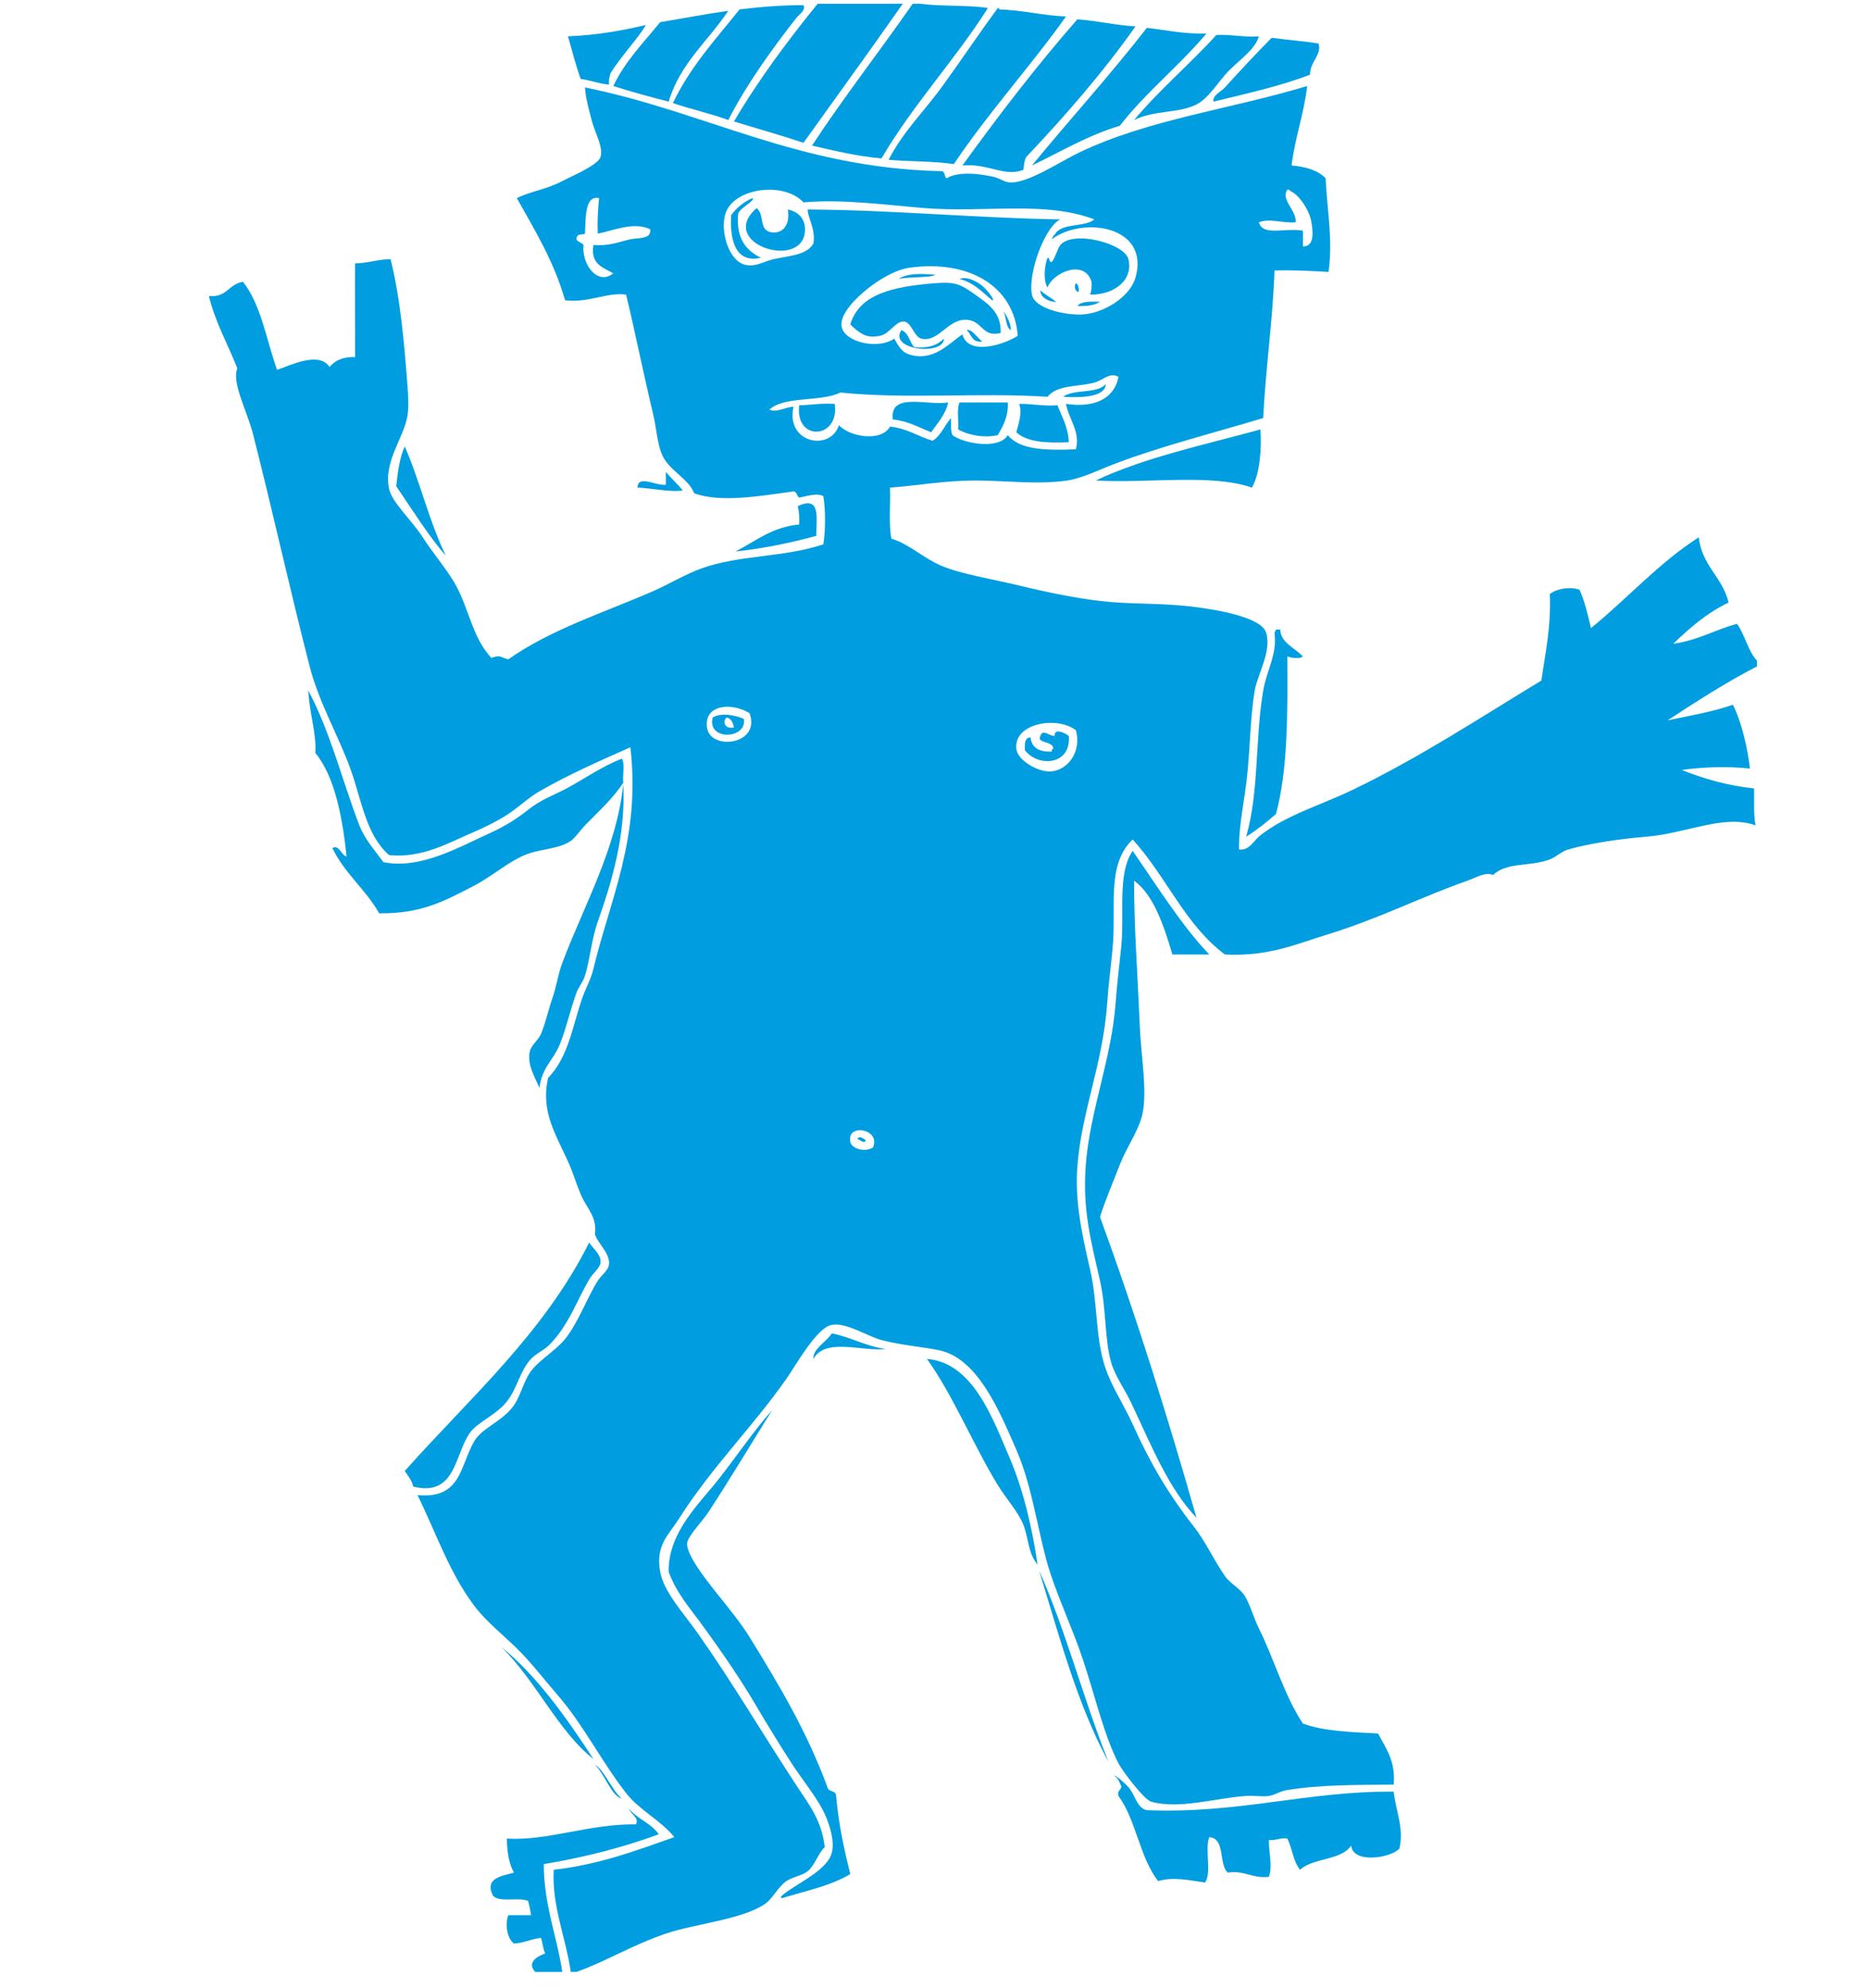 <?xml version="1.0" encoding="UTF-8" standalone="no"?><!DOCTYPE svg PUBLIC "-//W3C//DTD SVG 1.1//EN" "http://www.w3.org/Graphics/SVG/1.1/DTD/svg11.dtd"><svg width="100%" height="100%" viewBox="0 0 331 352" version="1.1" xmlns="http://www.w3.org/2000/svg" xmlns:xlink="http://www.w3.org/1999/xlink" xml:space="preserve" xmlns:serif="http://www.serif.com/" style="fill-rule:evenodd;clip-rule:evenodd;stroke-linejoin:round;stroke-miterlimit:2;"><rect id="panak-cavea" serif:id="panak cavea" x="0.575" y="0" width="330" height="351.957" style="fill:none;"/><g><g id="Layer-1" serif:id="Layer 1"><path d="M144.805,0.659l15.075,0c-5.786,8.281 -11.716,16.426 -17.585,24.629c-4.017,-1.347 -8.209,-2.516 -12.312,-3.774c4.408,-7.483 9.505,-14.281 14.822,-20.855" style="fill:#009ee0;"/><path d="M161.643,0.659l1.258,0c3.76,0.51 8.357,0.188 12.062,0.754c-5.882,9.279 -13.248,17.078 -18.849,26.638c-4.474,-0.384 -8.344,-1.375 -12.313,-2.263c5.261,-8.058 12.038,-16.779 17.842,-25.129" style="fill:#009ee0;"/><path d="M142.294,0.91c0.483,0.887 -0.764,1.631 -1.258,2.262c-4.144,5.279 -8.772,11.679 -12.063,18.092c-3.095,-1.172 -6.636,-1.906 -9.797,-3.013c3.051,-6.413 7.593,-11.339 11.81,-16.587c3.582,-0.439 7.294,-0.747 11.308,-0.754" style="fill:#009ee0;"/><path d="M188.785,2.92c-5.927,8.402 -13.78,17.047 -19.855,26.138c-3.575,-0.532 -7.777,-0.432 -11.558,-0.758c2.478,-4.888 6.406,-8.727 9.546,-13.067c3.315,-4.576 6.373,-9.176 9.801,-13.818c0.215,-0.048 0.239,0.096 0.257,0.25c4.212,0.138 7.623,1.084 11.809,1.255" style="fill:#009ee0;"/><path d="M128.974,1.916c-3.537,5.34 -8.501,9.255 -10.554,16.083c-3.329,-0.86 -6.643,-1.734 -9.8,-2.766c2.098,-4.436 5.371,-7.692 8.292,-11.309c4.017,-0.668 7.956,-1.429 12.062,-2.008" style="fill:#009ee0;"/><path d="M201.097,4.679c-5.865,8.292 -12.467,15.847 -19.35,23.121c-0.429,0.86 -0.395,1.621 -0.501,2.259c-3.232,1.375 -6.324,-1.19 -10.805,-0.751c6.462,-8.95 13.167,-17.66 20.352,-25.884c3.606,0.247 6.66,1.046 10.304,1.255" style="fill:#009ee0;"/><path d="M114.399,4.428c-1.477,2.461 -4.456,5.598 -6.283,8.546c-0.151,0.6 -0.36,1.145 -0.247,2.008c-1.848,-0.164 -3.26,-0.764 -5.029,-1.004c-0.884,-2.382 -1.505,-5.032 -2.262,-7.541c5.066,-0.209 9.54,-1.011 13.821,-2.009" style="fill:#009ee0;"/><path d="M222.96,6.438c-0.744,2.359 -3.164,3.918 -5.279,6.03c-1.769,1.769 -3.593,4.946 -5.78,6.033c-3.28,1.631 -7.301,0.932 -11.055,2.763c4.494,-5.389 9.876,-9.893 14.576,-15.076c2.711,-0.117 4.747,0.446 7.538,0.25" style="fill:#009ee0;"/><path d="M233.514,7.695c0.617,2.077 -1.546,3.229 -1.504,5.529c-5.259,2.033 -11.237,3.339 -17.092,4.775c-0.226,-1.134 1.275,-1.707 2.009,-2.516c2.516,-2.763 5.563,-6.053 8.292,-8.792c2.722,0.377 5.604,0.593 8.295,1.004" style="fill:#009ee0;"/><path d="M133.999,36.845c1.46,1.207 0.343,3.836 2.513,4.272c1.799,0.363 3.486,-0.94 3.016,-4.021c2.04,0.445 3.243,1.854 3.017,4.021c-0.696,6.759 -15.618,1.95 -8.546,-4.272" style="fill:#009ee0;"/><path d="M193.056,52.174c0.213,-0.627 0.329,-1.347 0.25,-2.263c-1.203,-4.116 -6.883,-1.635 -7.788,1.008c-0.805,-1.337 -0.541,-3.866 0,-5.279c0.473,0.028 0.175,0.83 0.754,0.754c0.672,-0.836 0.895,-2.118 1.509,-3.016c2.389,-2.667 11.377,-0.23 12.059,2.513c0.922,3.709 -2.533,6.358 -6.784,6.283" style="fill:#009ee0;"/><path d="M165.663,48.656c-0.84,0.586 -4.71,0.311 -6.53,0.754c1.625,-1.101 4.203,-0.94 6.53,-0.754" style="fill:#009ee0;"/><path d="M177.222,58.959c-3.092,0.816 -3.187,-1.799 -5.525,-2.262c-3.654,-0.72 -5.379,4.086 -8.546,3.267c-1.309,-0.34 -1.693,-2.856 -3.013,-3.013c-1.502,-0.182 -2.52,2.152 -4.271,2.509c-2.16,0.442 -3.305,-0.072 -5.283,-2.009c1.612,-5.361 7.411,-6.667 14.829,-7.288c3.562,-0.298 4.566,0.042 7.288,2.013c2.29,1.652 4.638,3.102 4.521,6.783" style="fill:#009ee0;"/><path d="M190.542,50.164c0.439,0.229 0.555,0.785 0.501,1.508c-0.737,0.007 -0.851,-1.162 -0.501,-1.508" style="fill:#009ee0;"/><path d="M194.817,53.431c-0.943,0.648 -2.362,0.826 -4.024,0.754c0.72,-0.871 2.41,-0.775 4.024,-0.754" style="fill:#009ee0;"/><path d="M171.19,58.457c0.898,-0.301 1.923,1.426 2.766,2.009c-1.888,0.298 -1.882,-1.299 -2.766,-2.009" style="fill:#009ee0;"/><path d="M195.821,68.006c0.007,2.276 -4.223,2.479 -7.538,2.263c1.827,-1.44 6.078,-0.453 7.538,-2.263" style="fill:#009ee0;"/><path d="M167.926,71.273c-0.521,2.242 -1.892,3.637 -3.016,5.279c-2.167,-0.853 -4.052,-1.984 -6.784,-2.266c-0.641,-4.912 6.126,-2.416 9.8,-3.013" style="fill:#009ee0;"/><path d="M178.481,71.273c0.106,2.619 -0.864,4.165 -1.762,5.78c-2.423,0.576 -5.375,-0.028 -7.034,-1.005c0.134,-1.542 -0.288,-3.637 0.254,-4.775l8.542,0Z" style="fill:#009ee0;"/><path d="M147.824,71.524c0.912,6.284 -7.071,6.75 -6.286,0.25c2.121,-0.054 3.952,-0.404 6.286,-0.25" style="fill:#009ee0;"/><path d="M180.49,71.524c2.375,-0.031 4.257,0.436 6.783,0.25c0.796,2.057 1.893,3.805 2.012,6.534c-3.866,0.182 -7.39,0.021 -9.296,-1.758c0.367,-1.437 1.114,-3.401 0.501,-5.026" style="fill:#009ee0;"/><path d="M221.704,86.351c-7.119,-2.513 -18.551,-0.713 -27.642,-1.259c8.638,-4.092 19.165,-6.297 29.147,-9.046c0.271,3.202 -0.086,7.953 -1.505,10.305" style="fill:#009ee0;"/><path d="M117.917,83.586c0.974,1.12 2.064,2.125 3.017,3.266c-2.211,0.374 -6.157,-0.486 -8.042,-0.5c0.076,-2.355 3.291,-0.281 5.025,-0.504l0,-2.262Z" style="fill:#009ee0;"/><path d="M144.557,94.893c-4.477,1.224 -9.173,2.225 -14.328,2.767c3.585,-1.779 6.399,-4.326 11.308,-4.775c0.082,-1.251 -0.041,-2.307 -0.247,-3.267c4.056,-1.834 3.312,1.851 3.267,5.275" style="fill:#009ee0;"/><path d="M225.976,111.481l0.754,0c0.055,2.307 2.523,3.205 4.021,4.775c-0.61,0.486 -2.105,0.24 -2.767,0c0.055,10.019 0.114,20.046 -2.008,27.892c-1.652,1.447 -3.373,2.825 -5.279,4.021c2.307,-8.045 1.556,-17.276 3.016,-25.884c0.59,-3.462 2.486,-6.444 2.013,-10.05c-0.072,-0.405 0.236,-0.432 0.25,-0.754" style="fill:#009ee0;"/><path d="M54.589,122.286c3.87,7.175 6.047,16.05 9.053,23.872c0.936,2.451 2.845,4.563 4.271,6.534c6.581,1.271 13.208,-2.592 19.093,-5.276c2.389,-1.09 4.546,-2.43 6.534,-4.021c2.3,-1.834 4.528,-2.571 6.79,-3.77c2.976,-1.581 6.109,-3.833 9.797,-5.276c0.58,0.926 0.093,2.927 0.25,4.271c-1.755,2.691 -4.13,4.854 -6.533,7.288c-0.902,0.915 -2.005,2.506 -2.763,3.016c-2.084,1.406 -5.042,1.375 -7.541,2.263c-3.318,1.175 -6.239,3.949 -9.801,5.779c-4.943,2.537 -9.09,4.875 -16.584,4.772c-2.392,-4.22 -6.149,-7.086 -8.292,-11.559c1.142,-0.689 1.55,1.213 2.513,1.508c-0.716,-7.006 -2.129,-14.27 -5.529,-18.342c0.226,-3.322 -1.008,-6.901 -1.258,-11.059" style="fill:#009ee0;"/><path d="M129.982,128.819c-0.175,-0.836 -0.477,-1.536 -1.258,-1.758c-0.895,0.648 -0.322,2.149 1.258,1.758m1.758,-1.505c0.604,3.603 -6.561,3.936 -5.529,-0.253c1.543,-0.933 4.103,-0.391 5.529,0.253" style="fill:#009ee0;"/><path d="M189.287,130.327c0.415,5.33 -5.567,5.498 -7.792,2.513c-0.02,-1.111 -0.048,-2.228 1.008,-2.263c0.209,1.882 1.57,2.619 3.767,2.516c-0.044,-0.294 0.059,-0.449 0.251,-0.504c0.054,-1.405 -3.079,-0.932 -2.263,-2.262c0.37,-1.34 1.759,0.11 2.516,0c-0.051,-1.614 2.136,-0.322 2.513,0" style="fill:#009ee0;"/><path d="M110.379,138.872c0.463,9.073 -2.036,17.314 -4.522,24.375c-1.12,3.181 -1.336,6.541 -2.262,9.55c-0.332,1.087 -1.145,2.013 -1.508,3.014c-1.152,3.15 -1.772,6.307 -3.017,9.299c-1.083,2.609 -3.157,4.032 -3.517,7.538c-0.874,-1.971 -2.146,-4.007 -1.758,-6.283c0.219,-1.289 1.501,-2.074 2.009,-3.267c0.808,-1.885 1.285,-4.22 2.008,-6.283c0.727,-2.057 1.001,-4.258 1.762,-6.28c3.791,-10.081 9.639,-20.317 10.805,-31.663" style="fill:#009ee0;"/><path d="M200.595,150.682c4.285,6.184 8.837,13.441 13.571,18.346l-6.534,0c-1.536,-5.163 -3.325,-10.565 -6.787,-13.067c0.01,8.638 0.576,15.463 1.004,25.63c0.233,5.529 1.341,11.343 0.504,15.583c-0.552,2.797 -2.865,6.05 -4.021,9.043c-1.285,3.339 -2.595,6.311 -3.517,9.3c6.28,17.17 11.885,35.022 17.088,53.276c-5.035,-5.3 -8.069,-12.985 -11.559,-20.355c-1.103,-2.331 -2.821,-4.706 -3.52,-7.037c-1.231,-4.09 -0.85,-9.389 -2.009,-14.576c-1.566,-6.999 -3.14,-12.405 -2.516,-20.608c0.724,-9.482 4.556,-18.727 5.279,-28.647c0.271,-3.712 0.693,-6.821 1.008,-10.05c0.569,-5.927 -0.723,-12.845 2.009,-16.838" style="fill:#009ee0;"/><path d="M151.841,201.696c0.353,-0.73 1.241,0.069 1.509,0.251c-0.336,0.716 -1.118,-0.192 -1.509,-0.251" style="fill:#009ee0;"/><path d="M104.346,220.039c0.731,1.156 2.095,2.074 2.013,3.517c-0.059,0.947 -1.358,1.903 -2.013,3.017c-2.187,3.729 -3.64,8.138 -7.037,11.559c-1.011,1.025 -2.362,1.542 -3.267,2.516c-2.015,2.173 -2.31,4.994 -4.271,7.534c-1.786,2.328 -5.166,3.63 -6.533,5.533c-2.77,3.856 -2.458,11.387 -10.051,9.547c-0.267,-1.159 -0.936,-1.913 -1.505,-2.763c11.46,-12.917 24.527,-24.222 32.664,-40.46" style="fill:#009ee0;"/><path d="M156.869,238.888c-4.158,0.5 -10.691,-2.071 -12.813,1.758c-0.168,-1.758 2.324,-3.03 3.263,-4.524c3.418,0.689 5.934,2.276 9.55,2.766" style="fill:#009ee0;"/><path d="M164.157,240.647c8.1,0.655 11.586,10.376 14.572,17.338c2.612,6.068 4.099,12.838 5.028,19.1c-1.696,-2.025 -1.597,-4.679 -2.512,-7.037c-0.895,-2.3 -3.058,-4.652 -4.525,-7.037c-4.223,-6.88 -8.059,-16.166 -12.563,-22.364" style="fill:#009ee0;"/><path d="M94.799,349.206c-1.652,-1.707 0.545,-2.866 1.762,-3.267c-0.408,-0.764 -0.442,-1.909 -0.757,-2.763c-1.735,0.189 -2.952,0.898 -4.776,1.005c-1.124,-0.765 -1.679,-3.291 -1.004,-5.026l4.018,0c-0.096,-0.905 -0.319,-1.686 -0.501,-2.516c-1.68,-0.747 -5.248,0.391 -6.28,-1.004c-1.508,-3.198 1.868,-3.421 3.767,-4.021c-0.88,-1.546 -1.244,-3.613 -1.258,-6.03c7.072,0.477 14.535,-2.618 22.871,-2.512c0.566,-1.197 -0.898,-1.745 -1.258,-2.767c1.474,1.797 3.963,2.571 5.279,4.525c-6.245,2.3 -13.026,4.066 -20.358,5.276c0.034,7.421 2.314,12.601 3.27,19.1l-4.775,0Z" style="fill:#009ee0;"/><path d="M203.105,4.93c3.462,0.394 6.582,1.128 10.558,1.005c-4.826,5.728 -10.726,10.386 -15.333,16.337c-5.793,1.741 -10.472,4.6 -15.576,7.034c6.259,-7.644 13.91,-16.073 20.351,-24.376" style="fill:#009ee0;"/><path d="M150.586,202.197c0.254,1.261 2.612,1.916 4.021,1.004c1.44,-3.294 -4.693,-4.36 -4.021,-1.004m29.401,-69.606c0.202,2.053 3.815,4.13 6.033,4.02c3.109,-0.157 5.574,-3.527 4.521,-7.287c-3.28,-2.564 -10.996,-1.31 -10.554,3.267m-54.781,-3.771c0.528,4.168 9.598,3.126 7.538,-2.513c-2.914,-1.871 -8.076,-1.717 -7.538,2.513m68.602,-61.064c-2.913,0.781 -6.554,0.346 -8.292,2.512c-12.145,-0.788 -24.876,0.463 -36.688,-0.754c-3.469,1.721 -9.835,0.552 -12.567,3.017c1.292,0.617 2.821,-0.467 4.271,-0.504c-1.443,6.509 6.551,7.966 8.042,3.267c1.755,1.984 7.425,3.102 9.05,0.25c3.04,0.312 4.949,1.751 7.537,2.512c1.509,-0.915 2.109,-2.749 3.267,-4.02c-0.003,1.093 -0.082,2.262 0.25,3.016c1.899,1.488 8.268,2.64 9.804,0c2.163,2.698 6.996,2.718 12.059,2.513c0.82,-3.144 -1.282,-5.368 -1.755,-8.042c4.799,0.727 8.519,-0.758 9.293,-4.775c-1.484,-0.915 -2.739,0.596 -4.271,1.008m-32.667,-20.355c-2.698,0.37 -5.708,2.297 -7.538,3.767c-2.002,1.608 -5.039,4.542 -4.522,6.784c0.61,2.677 6.441,4.004 9.293,2.012c0.689,1.262 1.358,2.376 2.516,2.763c4.35,1.46 7.127,-1.872 9.55,-3.517c1.077,3.928 7.603,1.738 9.801,0.25c-0.655,-8.892 -8.776,-13.482 -19.1,-12.059m-57.544,-6.033c-0.442,0.319 -1.433,-0.172 -1.508,1.004c0.25,0.501 0.932,0.576 1.254,1.005c-0.367,3.383 2.475,7.294 5.276,5.028c-1.814,-1.032 -4.097,-1.597 -3.517,-5.028c2.841,0.233 4.538,-0.559 6.537,-1.005c1.33,-0.295 3.767,0.065 3.513,-1.758c-2.914,-1.461 -6.66,0.295 -9.296,0.754c-0.076,-2.252 0.037,-4.316 0.25,-6.28c-2.578,-0.572 -2.362,3.61 -2.509,6.28m125.895,-2.009c-2.279,0.23 -4.555,-0.757 -6.533,0c0.593,2.54 4.826,0.905 7.791,1.508l0,2.763c2.177,0.072 1.728,-2.886 1.505,-4.271c-0.346,-2.218 -2.334,-5.018 -3.767,-5.529c-0.055,-0.195 -0.209,-0.291 -0.504,-0.25c-1.2,1.837 1.553,3.479 1.508,5.779m-46.739,12.814c0.449,2.385 5.536,3.633 8.793,3.52c3.839,-0.137 8.576,-3.082 9.55,-6.534c2.598,-9.19 -9.321,-10.907 -14.826,-6.787c0,-0.25 0.206,-0.298 0.251,-0.5c0.013,-0.155 0.037,-0.298 0.253,-0.25c1.025,-2.246 5.259,-1.276 7.034,-2.767c-8.741,-3.335 -19.35,-1.134 -30.155,-2.009c-6.646,-0.538 -14.397,-1.621 -21.359,-1.007c-3.462,-3.757 -12.378,-2.585 -13.821,2.012c-0.953,3.051 0.541,8.343 3.517,9.046c1.82,0.432 3.421,-0.655 5.029,-1.004c2.862,-0.631 5.837,-0.693 7.037,-2.767c0.435,-2.615 -1.059,-4.634 -1.008,-6.029c15.148,0.089 28.979,1.474 44.734,1.758c-2.681,1.234 -5.766,9.406 -5.029,13.318m128.412,64.834l0,1.005c-5.577,2.883 -10.709,6.211 -15.83,9.553c3.939,-0.84 8.035,-1.511 11.559,-2.766c1.563,3.054 2.65,7.891 3.016,11.309c-3.945,-0.443 -8.381,-0.282 -12.062,0.25c3.839,1.518 7.966,2.752 12.813,3.267c0.031,2.231 -0.134,4.658 0.25,6.533c-5.666,-2.012 -12.206,1.436 -19.347,2.012c-4.816,0.388 -10.115,1.203 -13.821,2.259c-1.206,0.346 -2.129,1.323 -3.267,1.762c-3.469,1.33 -7.592,0.408 -10.05,2.763c-1.375,-0.607 -3.113,0.511 -4.525,1.004c-8.36,2.928 -15.648,6.722 -24.879,9.55c-5.656,1.735 -10.383,3.912 -18.093,3.517c-7.034,-5.193 -10.475,-13.982 -16.334,-20.354c-4.638,4.394 -2.91,11.754 -3.517,18.85c-0.294,3.407 -0.699,6.002 -1.007,10.3c-0.765,10.664 -4.573,19.08 -5.279,28.901c-0.439,6.194 0.877,12.09 2.266,18.092c1.384,6.006 0.884,12.169 2.762,17.592c1.142,3.304 3.257,6.427 4.775,9.8c3.099,6.894 6.318,12.354 10.805,18.093c2.18,2.79 3.555,5.954 5.529,8.796c0.926,1.333 2.695,2.183 3.517,3.517c0.994,1.604 1.546,3.839 2.513,5.779c2.677,5.368 4.504,11.922 7.791,16.838c3.675,1.354 8.55,1.501 13.318,1.758c1.323,2.616 3.112,4.765 2.763,9.046c-6.62,0.076 -13.054,-0.02 -19.097,1.005c-1.028,0.178 -1.992,0.86 -3.017,1.007c-1.186,0.168 -2.502,-0.092 -4.021,0c-5.203,0.316 -11.908,2.438 -16.834,1.005c-1.265,-0.367 -5.07,-5.392 -5.783,-6.784c-2.608,-5.094 -4.151,-11.96 -6.283,-18.346c-2.091,-6.28 -5.018,-12.138 -6.533,-17.842c-1.756,-6.636 -2.657,-13.352 -5.276,-19.35c-2.852,-6.537 -6.736,-16.105 -13.571,-17.589c-2.701,-0.589 -6.434,-0.853 -10.047,-1.758c-2.787,-0.696 -6.39,-3.226 -9.05,-2.767c-2.667,0.463 -6.406,7.223 -8.041,9.55c-6.188,8.814 -13.119,15.474 -19.097,24.88c-1.803,2.831 -4.124,4.638 -3.267,9.296c0.669,3.658 4.179,7.343 6.78,11.059c6.414,9.149 11.384,17.708 17.596,27.138c2.17,3.294 4.243,5.941 4.775,10.558c-1.179,1.118 -1.731,3.209 -3.017,4.271c-0.966,0.795 -2.629,0.981 -3.77,1.755c-1.502,1.022 -2.386,3.058 -3.768,4.021c-4.024,2.797 -12.539,3.551 -17.592,5.279c-6.139,2.098 -10.674,4.971 -15.829,6.784l-1.008,0c-0.844,-6.026 -3.384,-11.689 -3.013,-18.092c8.12,-0.926 14.668,-3.425 21.355,-5.78c-2.43,-2.996 -6.18,-4.761 -8.542,-7.791c-4.371,-5.605 -7.613,-12.217 -12.313,-17.589c-2.283,-2.608 -4.463,-5.522 -7.037,-8.042c-2.558,-2.502 -5.416,-4.73 -7.538,-7.541c-4.384,-5.8 -6.77,-12.92 -10.051,-19.601c7.802,0.734 7.5,-5.203 10.051,-9.546c1.374,-2.335 4.713,-3.384 6.784,-6.033c1.36,-1.738 1.809,-4.179 3.019,-6.03c1.423,-2.187 4.491,-3.822 6.28,-6.033c2.304,-2.845 3.97,-7.469 5.78,-10.301c0.692,-1.086 1.933,-1.844 2.012,-3.016c0.127,-1.927 -2.077,-3.702 -2.516,-5.279c0.449,-2.982 -1.433,-4.511 -2.513,-7.034c-0.761,-1.786 -1.289,-3.63 -2.009,-5.279c-2.289,-5.228 -5.134,-9.194 -3.767,-15.33c3.589,-3.681 4.292,-9.011 6.03,-14.071c0.62,-1.81 1.536,-3.291 2.009,-5.276c2.93,-12.237 8.418,-23.258 6.537,-39.204c-5.667,2.506 -10.987,4.861 -16.087,7.791c-1.985,1.142 -3.634,2.777 -5.526,4.021c-1.91,1.251 -4.038,2.304 -6.287,3.267c-4.343,1.861 -8.926,4.58 -14.822,4.021c-4.093,-3.575 -4.837,-9.598 -6.787,-15.079c-2.126,-5.975 -5.612,-11.823 -7.288,-18.346c-3.609,-14.044 -6.499,-27.293 -10.05,-41.21c-1.043,-4.083 -3.788,-8.995 -2.763,-11.562c-1.659,-4.289 -3.87,-8.025 -5.029,-12.814c3.167,0.319 3.534,-2.166 6.033,-2.512c3.202,4 4.138,10.266 6.033,15.579c2.256,-0.723 7.394,-3.376 9.297,-0.504c0.952,-1.134 2.351,-1.83 4.521,-1.758c0.038,-5.406 -0.055,-12.001 0,-16.584c2.31,-0.038 3.969,-0.72 6.283,-0.754c1.738,6.886 2.434,14.952 3.017,22.617c0.113,1.535 0.233,3.445 0,5.025c-0.597,3.952 -4.326,8.165 -3.267,13.067c0.5,2.334 3.956,5.498 5.776,8.292c2.064,3.168 4.34,5.828 5.783,8.292c2.626,4.498 3.016,9.461 6.53,13.317c1.728,-0.575 1.433,-0.147 3.02,0.254c7.514,-5.303 17.067,-8.319 25.63,-12.063c2.852,-1.247 5.68,-2.985 8.546,-4.02c6.842,-2.465 14.297,-1.872 21.609,-4.272c0.408,-2.334 0.408,-6.207 0,-8.542c-1.241,-0.644 -3.034,0.076 -4.274,0.25c-0.535,-0.301 -0.306,-1.364 -1.505,-1.007c-5.262,0.692 -12.334,1.991 -17.085,0.253c-1.114,-2.78 -4.569,-3.993 -5.783,-7.037c-0.774,-1.947 -0.935,-4.645 -1.508,-7.034c-1.628,-6.808 -3.16,-14.435 -4.775,-21.112c-3.414,-0.463 -6.527,1.497 -10.805,1.007c-1.971,-6.907 -5.357,-12.398 -8.545,-18.092c2.437,-1.231 5.217,-1.505 8.041,-3.017c1.385,-0.74 6.349,-2.804 6.788,-4.271c0.51,-1.717 -0.946,-4.199 -1.512,-6.283c-0.59,-2.18 -1.124,-4.206 -1.251,-6.033c21.585,4.381 37.686,14.246 63.073,14.826c0.792,-0.035 0.49,1.021 1.004,1.258c1.855,-1.139 5.197,-0.94 8.296,-0.251c1.117,0.251 1.974,1.001 3.013,1.005c3.297,0.01 8.703,-3.661 12.062,-5.276c12.31,-5.923 26.93,-7.709 40.456,-11.812c-0.576,5.035 -2.156,9.066 -2.759,14.071c2.547,0.216 4.672,0.854 6.033,2.263c0.219,5.313 1.344,11.041 0.5,16.587c-3.095,-0.171 -6.187,-0.353 -9.55,-0.254c-0.343,9.043 -1.56,17.205 -2.012,26.135c-8.443,2.536 -18.24,5.038 -26.134,8.041c-2.821,1.073 -5.995,2.643 -8.546,3.017c-5.272,0.775 -11.089,0 -16.334,0c-5.237,0 -9.992,0.871 -15.075,1.258c0.113,2.986 -0.261,6.458 0.25,9.046c3.03,0.864 5.717,3.472 8.796,4.775c3.623,1.529 8.892,2.321 13.821,3.517c4.751,1.155 9.996,2.238 14.575,2.763c5.406,0.62 10.236,0.257 16.334,1.008c4.374,0.534 11.929,1.878 12.813,4.521c1.094,3.257 -1.563,7.603 -2.005,10.304c-0.73,4.402 -0.799,9.485 -1.261,14.325c-0.46,4.889 -1.608,9.636 -1.505,13.818c1.765,0.288 2.646,-1.642 3.771,-2.509c4.699,-3.647 10.657,-5.313 16.333,-8.042c11.861,-5.711 22.782,-12.909 33.422,-19.354c0.73,-4.881 1.738,-9.481 1.508,-15.326c1.077,-0.877 3.459,-1.409 5.276,-0.754c0.888,2.043 1.471,4.391 2.012,6.784c6.475,-5.248 11.946,-11.504 19.097,-16.08c0.545,5.066 4.199,7.024 5.279,11.559c-3.863,1.834 -6.887,4.504 -9.801,7.287c4.374,-0.569 7.381,-2.506 11.306,-3.52c1.384,1.967 1.919,4.782 3.52,6.533" style="fill:#009ee0;"/><path d="M130.732,37.85c-0.394,4.336 1.357,6.516 4.024,7.791c-4.497,1.049 -5.519,-3.071 -5.275,-7.538c0.956,-1.302 2.194,-2.324 3.767,-3.016c0.617,0.435 -2.156,1.649 -2.516,2.763" style="fill:#009ee0;"/><path d="M169.938,49.411c1.09,-0.473 2.64,0.185 3.771,1.004c1.015,0.737 2.704,2.934 2.009,2.766c-1.755,-1.433 -3.236,-3.136 -5.78,-3.77" style="fill:#009ee0;"/><path d="M184.259,51.421c0.819,0.774 1.882,1.299 2.766,2.009c-0.723,0.133 -2.828,-0.518 -2.766,-2.009" style="fill:#009ee0;"/><path d="M177.724,55.19c-0.127,-0.288 1.44,1.851 1.258,3.267c-0.901,-0.603 -0.73,-2.287 -1.258,-3.267" style="fill:#009ee0;"/><path d="M167.173,59.965c0.041,3.055 -9.872,2.071 -7.538,-1.508c1.285,0.47 1.426,2.088 2.259,3.013c2.523,0.264 4.151,-0.37 5.279,-1.505" style="fill:#009ee0;"/><path d="M71.681,79.063c2.705,6.174 4.354,13.403 7.284,19.351c-2.852,-3.182 -6.012,-8.224 -8.792,-12.313c0.271,-2.578 0.614,-5.081 1.508,-7.038" style="fill:#009ee0;"/><path d="M136.764,249.692c-3.267,5.217 -7.291,11.953 -11.309,18.096c-1.014,1.549 -3.702,4.309 -3.767,5.525c-0.113,2.043 3.294,6.366 5.025,8.546c2.122,2.677 4.463,5.495 6.03,8.038c5.474,8.899 10.119,16.681 13.821,26.642c0.154,0.853 1.543,0.47 1.508,1.505c0.456,4.991 1.42,9.474 2.513,13.824c-3.363,2.078 -7.908,2.979 -12.059,4.272c-0.912,-0.038 0.956,-1.224 1.758,-1.759c2.136,-1.429 6.359,-3.606 7.034,-6.283c0.532,-2.102 -0.418,-4.844 -1.004,-6.284c-1.279,-3.133 -4.093,-6.393 -6.283,-9.8c-2.023,-3.15 -4.117,-6.544 -6.033,-9.8c-2.897,-4.936 -6.085,-9.55 -9.547,-14.322c-2.163,-2.986 -4.604,-5.649 -6.033,-9.553c-0.127,-6.973 5.526,-12.152 8.799,-16.331c3.469,-4.432 6.273,-8.631 9.547,-12.316" style="fill:#009ee0;"/><path d="M196.323,312.015c-5.457,-9.958 -8.689,-22.137 -12.313,-33.926c4.762,10.647 7.891,22.933 12.313,33.926" style="fill:#009ee0;"/><path d="M88.767,291.66c6.153,4.902 11.655,12.639 16.337,19.851c-6.214,-4.844 -10.276,-14.017 -16.337,-19.851" style="fill:#009ee0;"/><path d="M105.351,312.518c1.679,0.919 2.951,4.419 4.778,6.03c-1.974,-0.624 -2.996,-4.374 -4.778,-6.03" style="fill:#009ee0;"/><path d="M203.105,320.559c16.266,0.676 28.75,-3.458 43.726,-3.27c0.309,3.284 1.868,6.414 1.008,10.054c-1.33,1.629 -8.193,2.818 -8.546,-0.5c-1.789,2.646 -6.749,2.129 -9.046,4.271c-1.21,-1.388 -1.385,-3.812 -2.262,-5.529c-1.364,-0.192 -1.951,0.397 -3.267,0.25c-0.048,2.094 0.696,4.617 0,6.534c-3.006,0.329 -4.185,-1.176 -7.284,-0.755c-1.663,-1.525 -0.353,-6.016 -3.267,-6.279c-0.85,2.08 0.48,6.348 -0.757,8.041c-2.781,-0.384 -5.667,-1.066 -8.293,-0.253c-3.263,-4.107 -3.911,-10.832 -7.037,-15.076c-0.288,-1.042 0.528,-0.981 0.507,-1.762c-0.387,-0.621 -0.517,-1.495 -1.261,-1.759c0.137,-0.325 2.139,1.42 2.766,2.263c0.994,1.34 1.351,3.428 3.013,3.77" style="fill:#009ee0;"/></g></g></svg>